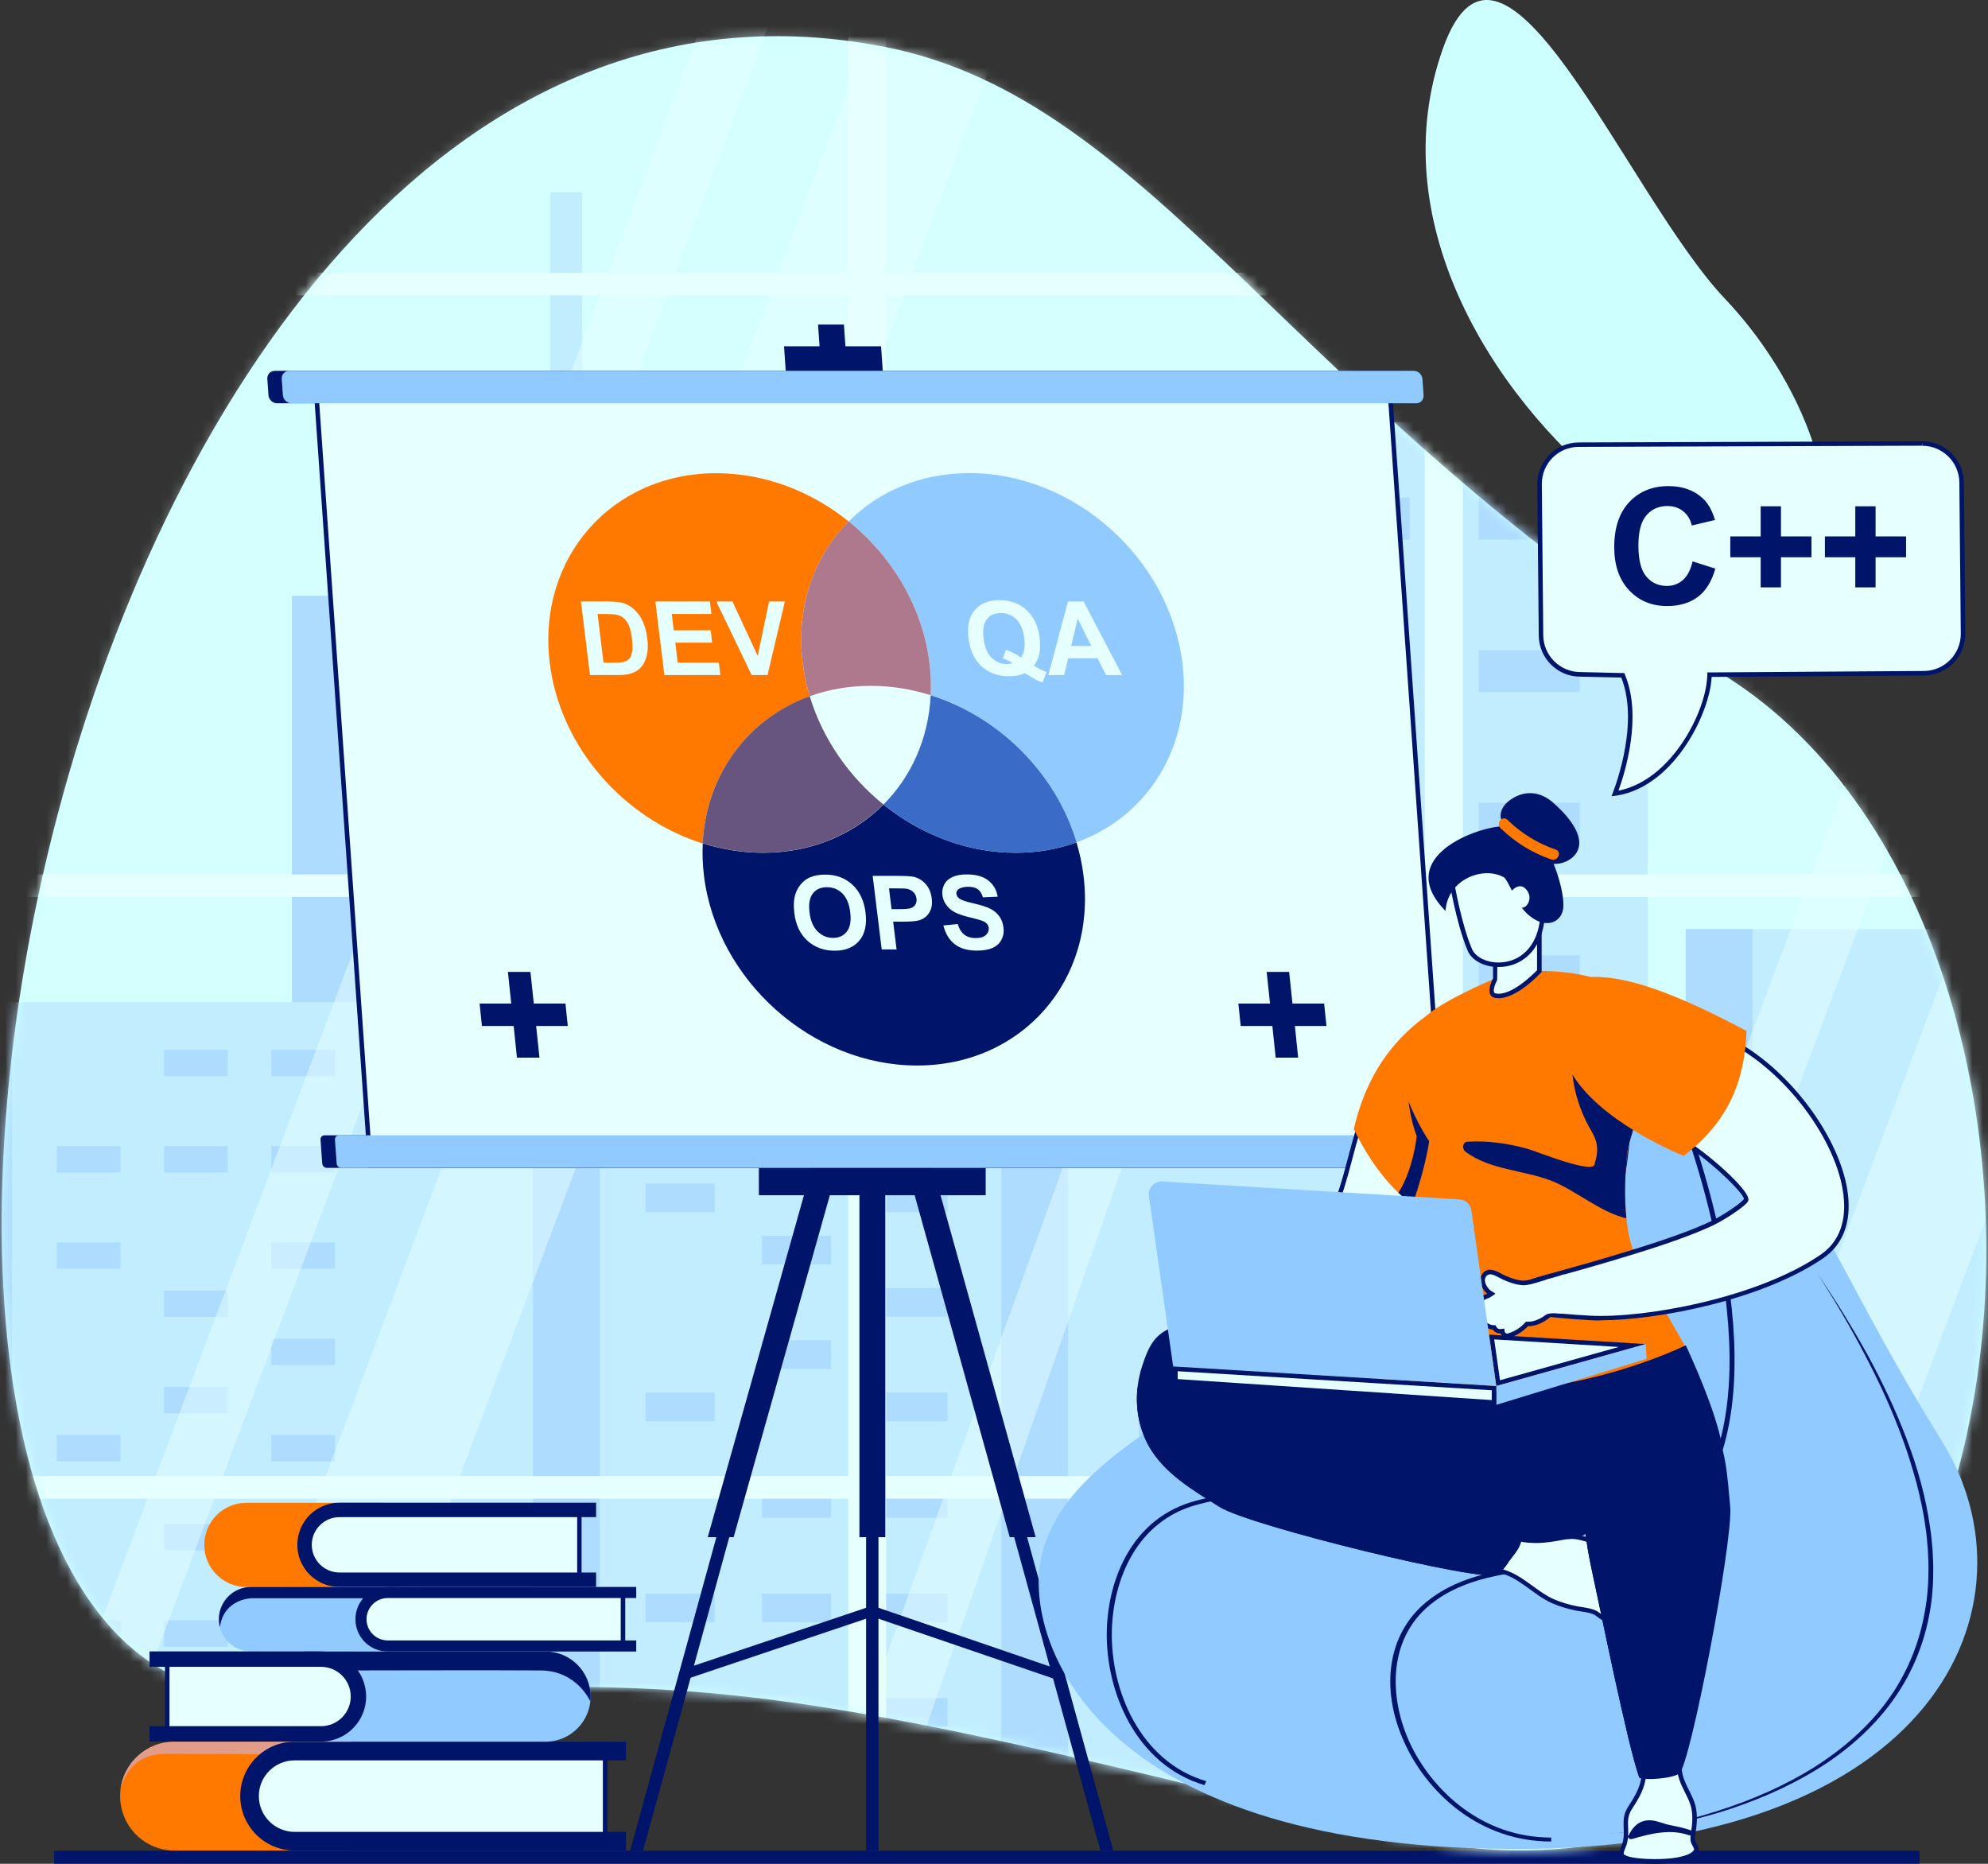 <svg width="192" height="180" viewBox="0 0 192 180" fill="none" xmlns="http://www.w3.org/2000/svg">
<rect x="0" y="0" width="192" height="180" fill="#333333" stroke="none"/>
<path d="M85.503 4.539C111.466 9.652 124.722 39.055 166.527 65.218C208.333 91.381 199.127 193.543 133.1 176.882C70.105 160.987 67.196 162.241 25.939 163.713C-25.7 165.551 3.338 -11.643 85.503 4.539Z" fill="#CDFFFF"/>
<path d="M155.91 47.642C143.726 37.949 133.579 21.026 139.345 4.722C145.111 -11.582 157.025 18.762 166.614 28.873C180.488 43.505 181.403 67.935 155.91 47.642Z" fill="#CDFFFF"/>
<path d="M185.383 178.737H5.228V179.991H185.383V178.737Z" fill="#001469"/>
<mask id="mask0_102_3739" style="mask-type:luminance" maskUnits="userSpaceOnUse" x="0" y="3" width="192" height="176">
<path d="M85.503 4.539C111.466 9.652 124.722 39.055 166.527 65.218C208.333 91.381 199.127 193.543 133.1 176.882C70.105 160.987 67.196 162.241 25.939 163.713C-25.7 165.551 3.338 -11.643 85.503 4.539Z" fill="white"/>
</mask>
<g mask="url(#mask0_102_3739)">
<path d="M41.964 57.545V50.804H53.147V18.57H56.23V50.804H68.275V57.545H74.729V192.681H28.195V57.545H41.964Z" fill="#ADE4FF"/>
<path d="M34.648 57.545H28.195V179.103H34.648V57.545Z" fill="#91CAFF"/>
<path d="M98.001 89.735H51.466V192.672H98.001V89.735Z" fill="#ADE4FF"/>
<path d="M57.92 89.735H51.466V192.672H57.92V89.735Z" fill="#91CAFF"/>
<path d="M91.512 94.125H84.832V96.894H91.512V94.125Z" fill="#91CAFF"/>
<path d="M80.269 94.125H73.588V96.894H80.269V94.125Z" fill="#91CAFF"/>
<path d="M91.512 104.21H84.832V106.98H91.512V104.21Z" fill="#91CAFF"/>
<path d="M80.269 104.21H73.588V106.98H80.269V104.21Z" fill="#91CAFF"/>
<path d="M69.025 104.21H62.344V106.98H69.025V104.21Z" fill="#91CAFF"/>
<path d="M91.512 114.304H84.832V117.074H91.512V114.304Z" fill="#91CAFF"/>
<path d="M69.025 114.304H62.344V117.074H69.025V114.304Z" fill="#91CAFF"/>
<path d="M80.269 119.347H73.588V122.117H80.269V119.347Z" fill="#91CAFF"/>
<path d="M91.512 124.39H84.832V127.16H91.512V124.39Z" fill="#91CAFF"/>
<path d="M80.269 129.442H73.588V132.211H80.269V129.442Z" fill="#91CAFF"/>
<path d="M91.512 134.484H84.832V137.254H91.512V134.484Z" fill="#91CAFF"/>
<path d="M69.025 134.484H62.344V137.254H69.025V134.484Z" fill="#91CAFF"/>
<path d="M91.512 143.812H84.832V146.582H91.512V143.812Z" fill="#91CAFF"/>
<path d="M80.269 143.812H73.588V146.582H80.269V143.812Z" fill="#91CAFF"/>
<path d="M91.512 153.906H84.832V156.676H91.512V153.906Z" fill="#91CAFF"/>
<path d="M80.269 153.906H73.588V156.676H80.269V153.906Z" fill="#91CAFF"/>
<path d="M69.025 153.906H62.344V156.676H69.025V153.906Z" fill="#91CAFF"/>
<path d="M91.512 163.992H84.832V166.762H91.512V163.992Z" fill="#91CAFF"/>
<path d="M69.025 163.992H62.344V166.762H69.025V163.992Z" fill="#91CAFF"/>
<path d="M80.269 169.044H73.588V171.813H80.269V169.044Z" fill="#91CAFF"/>
<path d="M69.025 169.044H62.344V171.813H69.025V169.044Z" fill="#91CAFF"/>
<path d="M91.512 174.086H84.832V176.856H91.512V174.086Z" fill="#91CAFF"/>
<path d="M209.343 89.735H162.808V192.681H209.343V89.735Z" fill="#ADE4FF"/>
<path d="M169.262 89.735H162.808V192.681H169.262V89.735Z" fill="#91CAFF"/>
<path d="M159.142 40.77H96.703V192.672H159.142V40.77Z" fill="#ADE4FF"/>
<path d="M103.157 40.77H96.703V192.672H103.157V40.77Z" fill="#91CAFF"/>
<path d="M152.566 48.052H142.811V52.102H152.566V48.052Z" fill="#91CAFF"/>
<path d="M136.149 48.052H126.394V52.102H136.149V48.052Z" fill="#91CAFF"/>
<path d="M152.566 62.788H142.811V66.838H152.566V62.788Z" fill="#91CAFF"/>
<path d="M136.149 62.788H126.394V66.838H136.149V62.788Z" fill="#91CAFF"/>
<path d="M119.731 62.788H109.977V66.838H119.731V62.788Z" fill="#91CAFF"/>
<path d="M152.566 77.524H142.811V81.574H152.566V77.524Z" fill="#91CAFF"/>
<path d="M119.731 77.524H109.977V81.574H119.731V77.524Z" fill="#91CAFF"/>
<path d="M136.149 84.893H126.394V88.942H136.149V84.893Z" fill="#91CAFF"/>
<path d="M152.566 92.261H142.811V96.311H152.566V92.261Z" fill="#91CAFF"/>
<path d="M136.149 99.629H126.394V103.679H136.149V99.629Z" fill="#91CAFF"/>
<path d="M152.566 106.997H142.811V111.047H152.566V106.997Z" fill="#91CAFF"/>
<path d="M119.731 106.997H109.977V111.047H119.731V106.997Z" fill="#91CAFF"/>
<path d="M152.566 120.61H142.811V124.66H152.566V120.61Z" fill="#91CAFF"/>
<path d="M136.149 120.61H126.394V124.66H136.149V120.61Z" fill="#91CAFF"/>
<path d="M152.566 135.347H142.811V139.397H152.566V135.347Z" fill="#91CAFF"/>
<path d="M136.149 135.347H126.394V139.397H136.149V135.347Z" fill="#91CAFF"/>
<path d="M119.731 135.347H109.977V139.397H119.731V135.347Z" fill="#91CAFF"/>
<path d="M152.566 150.083H142.811V154.133H152.566V150.083Z" fill="#91CAFF"/>
<path d="M119.731 150.083H109.977V154.133H119.731V150.083Z" fill="#91CAFF"/>
<path d="M136.149 157.451H126.394V161.501H136.149V157.451Z" fill="#91CAFF"/>
<path d="M119.731 157.451H109.977V161.501H119.731V157.451Z" fill="#91CAFF"/>
<path d="M152.566 164.819H142.811V168.869H152.566V164.819Z" fill="#91CAFF"/>
<path d="M136.149 172.188H126.394V176.238H136.149V172.188Z" fill="#91CAFF"/>
<path d="M36.503 96.79H-2.907V192.681H36.503V96.79Z" fill="#ADE4FF"/>
<path d="M1.169 96.79H-2.907V192.681H1.169V96.79Z" fill="#91CAFF"/>
<path d="M32.358 101.38H26.2V103.932H32.358V101.38Z" fill="#91CAFF"/>
<path d="M21.993 101.38H15.836V103.932H21.993V101.38Z" fill="#91CAFF"/>
<path d="M32.358 110.681H26.2V113.233H32.358V110.681Z" fill="#91CAFF"/>
<path d="M21.993 110.681H15.836V113.233H21.993V110.681Z" fill="#91CAFF"/>
<path d="M11.638 110.681H5.48V113.233H11.638V110.681Z" fill="#91CAFF"/>
<path d="M32.358 119.983H26.2V122.535H32.358V119.983Z" fill="#91CAFF"/>
<path d="M11.638 119.983H5.48V122.535H11.638V119.983Z" fill="#91CAFF"/>
<path d="M21.993 124.634H15.836V127.186H21.993V124.634Z" fill="#91CAFF"/>
<path d="M32.358 129.285H26.2V131.837H32.358V129.285Z" fill="#91CAFF"/>
<path d="M21.993 133.936H15.836V136.488H21.993V133.936Z" fill="#91CAFF"/>
<path d="M32.358 138.587H26.2V141.139H32.358V138.587Z" fill="#91CAFF"/>
<path d="M11.638 138.587H5.48V141.139H11.638V138.587Z" fill="#91CAFF"/>
<path d="M32.358 147.183H26.2V149.735H32.358V147.183Z" fill="#91CAFF"/>
<path d="M21.993 147.183H15.836V149.735H21.993V147.183Z" fill="#91CAFF"/>
<path d="M32.358 156.485H26.2V159.037H32.358V156.485Z" fill="#91CAFF"/>
<path d="M21.993 156.485H15.836V159.037H21.993V156.485Z" fill="#91CAFF"/>
<path d="M11.638 156.485H5.48V159.037H11.638V156.485Z" fill="#91CAFF"/>
<path d="M32.358 165.795H26.2V168.347H32.358V165.795Z" fill="#91CAFF"/>
<path d="M11.638 165.795H5.48V168.347H11.638V165.795Z" fill="#91CAFF"/>
<path d="M21.993 170.446H15.836V172.998H21.993V170.446Z" fill="#91CAFF"/>
<path d="M11.638 170.446H5.48V172.998H11.638V170.446Z" fill="#91CAFF"/>
<path d="M32.358 175.097H26.2V177.649H32.358V175.097Z" fill="#91CAFF"/>
<path opacity="0.35" d="M139.44 -5.834H-27.598V184.616H139.44V-5.834Z" fill="#E6FFFF"/>
<path opacity="0.5" d="M29.902 181.176H16.942L86.435 -3.656H99.403L29.902 181.176Z" fill="#E6FFFF"/>
<path opacity="0.5" d="M7.013 181.176H0.533L70.026 -3.656H76.515L7.013 181.176Z" fill="#E6FFFF"/>
<path opacity="0.5" d="M84.414 181.176H77.934L137.516 16.184V29.483L84.414 181.176Z" fill="#E6FFFF"/>
<path opacity="0.35" d="M307.35 -9.605H140.312V180.845H307.35V-9.605Z" fill="#E6FFFF"/>
<path opacity="0.5" d="M167.938 181.176H154.978L224.471 -3.656H237.431L167.938 181.176Z" fill="#E6FFFF"/>
<path opacity="0.5" d="M145.049 181.176H138.57L208.062 -3.656H214.542L145.049 181.176Z" fill="#E6FFFF"/>
<path d="M314.318 28.516V26.339H308.317V-8.011H-29.427V-3.656H-25.787V-2.115H81.932V26.339H-29.427V28.516H81.932V84.448H-29.427V86.626H81.932V142.558H-29.427V144.735H81.932V181.176H-25.752V182.439H-29.427V187.481H308.317V187.081V144.744H314.318V142.567H308.317V86.635H314.318V84.457H308.317V28.516H314.318ZM141.278 86.626H193.3V142.558H141.278V86.626ZM141.278 84.448V28.516H193.3V84.448H141.278ZM141.278 26.339V-2.115H193.3V26.339H141.278ZM141.278 144.735H193.3V181.176H141.296V182.439H141.278V144.735ZM196.958 181.176V144.735H248.98V181.176H196.958ZM196.958 142.549V86.617H248.98V142.549H196.958ZM196.958 84.448V28.516H248.98V84.448H196.958ZM196.958 26.339V-2.115H248.98V26.339H196.958ZM252.638 -2.115H304.659V26.339H252.638V-2.115ZM85.581 -2.115H137.603V26.339H85.581V-2.115ZM85.581 28.516H137.603V84.448H85.581V28.516ZM85.581 86.626H137.603V142.558H85.581V86.626ZM85.581 144.735H137.603V182.439H137.585V181.176H85.581V144.735ZM304.659 182.439H304.642V181.176H252.638V144.735H304.659V182.439ZM304.659 142.549H252.638V86.617H304.659V142.549ZM304.659 84.448H252.638V28.516H304.659V84.448Z" fill="#E6FFFF"/>
</g>
<path d="M33.864 178.72H16.855C13.955 178.72 11.603 176.368 11.603 173.459C11.603 170.559 13.955 168.207 16.855 168.207H33.864V178.72Z" fill="#FF7901"/>
<path d="M11.629 172.876C11.925 170.245 14.146 168.207 16.855 168.207H33.864V172.327C31.826 173.119 29.527 174.043 28.778 172.876C27.925 171.534 25.094 169.418 25.094 169.418C25.094 169.418 19.633 169.383 15.932 169.383C12.23 169.383 11.647 172.815 11.629 172.876Z" fill="#E19D8A"/>
<path d="M28.203 177.448C25.965 177.448 24.145 175.628 24.145 173.381C24.145 171.134 25.965 169.322 28.203 169.322H58.442V177.448H28.203Z" fill="#E6FFFF"/>
<path d="M58.225 169.54V177.23H28.203C26.087 177.23 24.362 175.506 24.362 173.381C24.362 171.256 26.087 169.54 28.203 169.54H58.225ZM58.66 169.104H28.203C25.843 169.104 23.927 171.021 23.927 173.381C23.927 175.741 25.843 177.657 28.203 177.657H58.66V169.096V169.104Z" fill="#001469"/>
<path d="M60.463 176.917H28.456C26.548 176.917 24.998 175.366 24.998 173.459C24.998 171.552 26.548 170.01 28.456 170.01H60.463V168.207H28.456C25.555 168.207 23.204 170.559 23.204 173.459C23.204 176.359 25.555 178.72 28.456 178.72H60.463V176.917Z" fill="#001469"/>
<path d="M36.965 153.271H23.796C21.549 153.271 19.729 151.45 19.729 149.203C19.729 146.956 21.549 145.136 23.796 145.136H36.965V153.279V153.271Z" fill="#FF7901"/>
<path d="M32.584 152.234C30.877 152.234 29.484 150.841 29.484 149.134C29.484 147.427 30.877 146.042 32.584 146.042H55.96V152.234H32.584Z" fill="#E6FFFF"/>
<path d="M55.743 146.259V152.016H32.584C30.999 152.016 29.701 150.727 29.701 149.134C29.701 147.54 30.99 146.259 32.584 146.259H55.743ZM56.169 145.824H32.575C30.746 145.824 29.257 147.313 29.257 149.134C29.257 150.954 30.738 152.452 32.575 152.452H56.169V145.824Z" fill="#001469"/>
<path d="M57.572 151.868H32.784C31.312 151.868 30.111 150.666 30.111 149.195C30.111 147.723 31.312 146.521 32.784 146.521H57.572V145.127H32.784C30.537 145.127 28.717 146.947 28.717 149.195C28.717 151.442 30.537 153.262 32.784 153.262H57.572V151.868Z" fill="#001469"/>
<path d="M38.576 159.498H24.258C22.533 159.498 21.14 158.104 21.14 156.38C21.14 154.664 22.533 153.262 24.258 153.262H38.576V159.498Z" fill="#91CAFF"/>
<path d="M21.236 157.155C21.175 156.911 21.14 156.65 21.14 156.38C21.14 154.664 22.533 153.262 24.258 153.262H38.576V154.708L35.093 154.351H24.354C24.354 154.351 21.619 154.351 21.236 157.146V157.155Z" fill="#001469"/>
<path d="M37.296 158.653C36.016 158.653 34.98 157.608 34.98 156.336C34.98 155.065 36.016 154.02 37.296 154.02H60.159V158.662H37.296V158.653Z" fill="#E6FFFF"/>
<path d="M59.95 154.238V158.444H37.305C36.147 158.444 35.206 157.504 35.206 156.337C35.206 155.17 36.147 154.238 37.305 154.238H59.95ZM60.385 153.802H37.305C35.903 153.802 34.77 154.934 34.77 156.337C34.77 157.739 35.903 158.871 37.305 158.871H60.385V153.793V153.802Z" fill="#001469"/>
<path d="M61.447 158.427H37.444C36.312 158.427 35.397 157.503 35.397 156.38C35.397 155.256 36.321 154.333 37.444 154.333H61.447V153.262H37.444C35.72 153.262 34.326 154.655 34.326 156.38C34.326 158.104 35.72 159.498 37.444 159.498H61.447V158.427Z" fill="#001469"/>
<path d="M26.523 168.207H52.686C55.09 168.207 57.04 166.256 57.04 163.853C57.04 161.449 55.09 159.498 52.686 159.498H26.523V168.207Z" fill="#91CAFF"/>
<path d="M52.686 159.498C55.09 159.498 57.04 161.449 57.04 163.853C57.04 164.009 57.04 164.166 57.014 164.323C57.014 164.323 55.751 161.362 52.242 161.327C48.723 161.292 33.516 161.327 33.516 161.327L29.379 159.498H52.694H52.686Z" fill="#001469"/>
<path d="M16.149 167.119V160.465H31.208C33.046 160.465 34.535 161.954 34.535 163.792C34.535 165.63 33.046 167.119 31.208 167.119H16.149Z" fill="#E6FFFF"/>
<path d="M31.208 160.683C32.924 160.683 34.317 162.076 34.317 163.792C34.317 165.508 32.924 166.901 31.208 166.901H16.367V160.683H31.208ZM31.208 160.247H15.932V167.337H31.208C33.168 167.337 34.753 165.751 34.753 163.792C34.753 161.832 33.168 160.247 31.208 160.247Z" fill="#001469"/>
<path d="M14.442 166.709H31.008C32.584 166.709 33.873 165.429 33.873 163.844C33.873 162.259 32.593 160.979 31.008 160.979H14.442V159.489H31.008C33.412 159.489 35.362 161.44 35.362 163.844C35.362 166.248 33.412 168.199 31.008 168.199H14.442V166.709Z" fill="#001469"/>
<path d="M80.451 51.962H82.951L81.505 31.347H79.006L80.451 51.962Z" fill="#001469"/>
<path d="M106.275 178.72H107.52L88.778 110.568H87.532L106.275 178.72Z" fill="#001469"/>
<path d="M84.841 110.568H83.648V178.72H84.841V110.568Z" fill="#001469"/>
<path d="M60.864 178.72H62.109L80.852 110.568H79.606L60.864 178.72Z" fill="#001469"/>
<path d="M97.522 148.454L86.984 110.568H89.483L100.022 148.454H97.522Z" fill="#001469"/>
<path d="M85.503 110.568H83.003V148.454H85.503V110.568Z" fill="#001469"/>
<path d="M68.354 148.454L79.014 110.568H81.514L70.854 148.454H68.354Z" fill="#001469"/>
<path d="M89.483 110.568H79.014V113.225H89.483V110.568Z" fill="#001469"/>
<path d="M75.905 36.102H85.276L85.094 33.446H75.722L75.905 36.102Z" fill="#001469"/>
<path d="M95.197 112.772H73.292V115.428H95.197V112.772Z" fill="#001469"/>
<path d="M84.432 156.188L102.478 162.363V161.318L84.432 155.135V156.188Z" fill="#001469"/>
<path d="M65.959 162.276L84.066 156.188V155.135L65.959 161.222V162.276Z" fill="#001469"/>
<path d="M140.895 112.789H31.565C31.339 112.789 31.138 112.606 31.121 112.371L30.956 110.063C30.938 109.828 31.112 109.645 31.348 109.645H140.677C140.904 109.645 141.104 109.828 141.122 110.063L141.287 112.371C141.304 112.597 141.13 112.789 140.895 112.789Z" fill="#001469"/>
<path d="M135.373 38.95H26.766C26.34 38.95 25.965 38.602 25.93 38.175L25.817 36.59C25.791 36.163 26.113 35.815 26.54 35.815H135.147C135.574 35.815 135.948 36.163 135.983 36.59L136.096 38.175C136.122 38.61 135.8 38.95 135.373 38.95Z" fill="#001469"/>
<path d="M35.763 112.571L30.52 37.6H134.224L139.458 112.571H35.763Z" fill="#E6FFFF"/>
<path d="M134.015 37.818L139.223 112.354H35.964L30.755 37.818H134.015ZM134.424 37.383H30.285L35.554 112.789H139.693L134.424 37.383Z" fill="#001469"/>
<path d="M142.289 112.789H32.959C32.732 112.789 32.532 112.606 32.515 112.371L32.349 110.063C32.332 109.828 32.506 109.645 32.741 109.645H142.071C142.297 109.645 142.498 109.828 142.515 110.063L142.672 112.371C142.689 112.597 142.515 112.789 142.28 112.789H142.289Z" fill="#91CAFF"/>
<path d="M136.767 38.95H28.16C27.733 38.95 27.358 38.602 27.324 38.175L27.21 36.59C27.184 36.163 27.507 35.815 27.933 35.815H136.54C136.967 35.815 137.342 36.163 137.377 36.59L137.49 38.175C137.516 38.61 137.194 38.95 136.767 38.95Z" fill="#91CAFF"/>
<path d="M78.204 67.247C77.891 66.202 77.656 65.131 77.525 64.033C76.854 58.599 78.622 53.721 81.967 50.359C78.37 47.459 73.876 45.7 69.181 45.7C59.052 45.7 51.858 53.904 53.095 64.033C54.096 72.168 60.237 79.057 67.866 81.461C68.188 74.824 72.23 69.407 78.204 67.256V67.247Z" fill="#FF7901"/>
<path d="M114.192 64.025C112.946 53.904 103.732 45.691 93.611 45.691C88.917 45.691 84.858 47.459 81.975 50.351C86.147 53.704 89.108 58.59 89.779 64.025C89.91 65.087 89.945 66.132 89.892 67.143C96.485 69.216 101.972 74.659 103.975 81.348C110.856 78.866 115.185 72.046 114.2 64.016L114.192 64.025Z" fill="#91CAFF"/>
<path d="M77.525 64.025C77.656 65.122 77.891 66.194 78.204 67.239C79.998 66.594 81.967 66.237 84.066 66.237C86.165 66.237 88.011 66.559 89.884 67.143C89.936 66.124 89.901 65.088 89.77 64.025C89.1 58.59 86.139 53.713 81.967 50.351C78.622 53.704 76.854 58.59 77.525 64.025Z" fill="#AE798D"/>
<path d="M85.329 77.699C82.446 80.599 78.379 82.358 73.693 82.358C71.698 82.358 69.747 82.036 67.875 81.453C67.823 82.472 67.857 83.508 67.988 84.57C69.234 94.691 78.448 102.904 88.569 102.904C98.689 102.904 105.892 94.7 104.646 84.57C104.516 83.473 104.28 82.402 103.967 81.357C102.173 82.001 100.204 82.358 98.105 82.358C93.411 82.358 88.926 80.599 85.32 77.699H85.329Z" fill="#001469"/>
<path d="M85.329 77.699C82.002 75.016 79.45 71.367 78.204 67.239C72.238 69.39 68.197 74.807 67.866 81.444C69.73 82.027 71.69 82.35 73.684 82.35C78.379 82.35 82.437 80.59 85.32 77.69L85.329 77.699Z" fill="#675580"/>
<path d="M89.884 67.151C89.683 71.314 88.011 74.999 85.329 77.698C88.926 80.599 93.42 82.358 98.114 82.358C100.213 82.358 102.181 82.001 103.976 81.356C101.972 74.659 96.485 69.224 89.892 67.151H89.884Z" fill="#3A6CC7"/>
<path d="M56.126 58.093H58.747C59.34 58.093 59.792 58.137 60.115 58.224C60.55 58.346 60.933 58.564 61.264 58.877C61.604 59.191 61.874 59.574 62.083 60.027C62.292 60.48 62.44 61.037 62.519 61.708C62.588 62.291 62.58 62.797 62.484 63.223C62.37 63.737 62.17 64.155 61.874 64.478C61.656 64.721 61.343 64.913 60.933 65.044C60.629 65.148 60.211 65.192 59.679 65.192H56.979L56.108 58.093H56.126ZM57.711 59.295L58.286 63.998H59.357C59.758 63.998 60.045 63.972 60.219 63.929C60.446 63.868 60.629 63.772 60.759 63.633C60.899 63.493 60.994 63.267 61.047 62.945C61.108 62.622 61.099 62.196 61.029 61.647C60.96 61.098 60.864 60.672 60.724 60.384C60.594 60.088 60.428 59.861 60.237 59.696C60.045 59.531 59.81 59.417 59.531 59.365C59.322 59.322 58.93 59.295 58.347 59.295H57.702H57.711Z" fill="#E6FFFF"/>
<path d="M64.165 65.192L63.294 58.093H68.563L68.711 59.295H64.879L65.07 60.872H68.633L68.781 62.065H65.219L65.454 63.998H69.425L69.573 65.192H64.173H64.165Z" fill="#E6FFFF"/>
<path d="M72.596 65.192L69.181 58.093H70.74L73.179 63.345L74.276 58.093H75.801L74.128 65.192H72.596Z" fill="#E6FFFF"/>
<path d="M99.865 64.295C100.248 64.547 100.657 64.748 101.084 64.896L100.684 65.906C100.457 65.845 100.239 65.749 100.013 65.636C99.961 65.61 99.621 65.401 98.985 65.009C98.541 65.209 98.045 65.314 97.478 65.314C96.39 65.314 95.493 64.992 94.796 64.347C94.099 63.703 93.681 62.806 93.533 61.639C93.394 60.48 93.594 59.574 94.134 58.93C94.674 58.285 95.475 57.963 96.538 57.963C97.6 57.963 98.463 58.285 99.159 58.93C99.856 59.574 100.274 60.48 100.414 61.639C100.492 62.248 100.466 62.788 100.353 63.258C100.266 63.616 100.1 63.955 99.856 64.295H99.865ZM98.611 63.485C98.767 63.267 98.872 63.006 98.924 62.701C98.977 62.396 98.985 62.039 98.924 61.647C98.82 60.828 98.567 60.21 98.158 59.809C97.749 59.4 97.252 59.2 96.66 59.2C96.068 59.2 95.623 59.4 95.31 59.809C94.996 60.219 94.892 60.828 94.988 61.647C95.092 62.475 95.345 63.102 95.763 63.511C96.181 63.92 96.66 64.129 97.217 64.129C97.426 64.129 97.618 64.095 97.792 64.025C97.478 63.833 97.165 63.685 96.851 63.581L97.156 62.762C97.644 62.928 98.132 63.163 98.593 63.485H98.611Z" fill="#E6FFFF"/>
<path d="M108.383 65.192H106.824L106.005 63.581H103.166L102.774 65.192H101.25L103.14 58.093H104.655L108.374 65.192H108.383ZM105.395 62.387L104.089 59.748L103.453 62.387H105.387H105.395Z" fill="#E6FFFF"/>
<path d="M76.715 88.176C76.628 87.453 76.663 86.844 76.819 86.356C76.933 85.99 77.115 85.668 77.359 85.38C77.603 85.093 77.882 84.884 78.195 84.745C78.614 84.562 79.11 84.466 79.694 84.466C80.739 84.466 81.618 84.788 82.324 85.441C83.029 86.094 83.456 86.992 83.595 88.15C83.735 89.3 83.534 90.197 82.994 90.841C82.454 91.486 81.653 91.817 80.617 91.817C79.58 91.817 78.683 91.494 77.978 90.85C77.272 90.205 76.854 89.317 76.715 88.185V88.176ZM78.187 88.132C78.283 88.934 78.544 89.543 78.971 89.962C79.397 90.379 79.894 90.58 80.46 90.58C81.026 90.58 81.479 90.371 81.793 89.962C82.106 89.552 82.219 88.934 82.115 88.106C82.019 87.296 81.758 86.687 81.357 86.286C80.948 85.885 80.451 85.685 79.859 85.685C79.267 85.685 78.814 85.885 78.5 86.295C78.187 86.704 78.082 87.314 78.187 88.132Z" fill="#E6FFFF"/>
<path d="M85.154 91.686L84.283 84.588H86.583C87.454 84.588 88.028 84.623 88.299 84.692C88.717 84.797 89.091 85.032 89.405 85.389C89.727 85.746 89.918 86.208 89.988 86.774C90.04 87.209 90.006 87.575 89.884 87.871C89.762 88.167 89.588 88.402 89.37 88.568C89.143 88.742 88.917 88.847 88.664 88.907C88.333 88.977 87.837 89.012 87.192 89.012H86.26L86.591 91.695H85.154V91.686ZM85.86 85.79L86.104 87.801H86.888C87.454 87.801 87.828 87.767 88.011 87.688C88.194 87.618 88.325 87.497 88.42 87.34C88.507 87.183 88.542 87 88.516 86.791C88.481 86.53 88.386 86.321 88.211 86.155C88.037 85.99 87.837 85.885 87.593 85.842C87.419 85.807 87.07 85.798 86.557 85.798H85.869L85.86 85.79Z" fill="#E6FFFF"/>
<path d="M91.12 89.378L92.496 89.239C92.636 89.709 92.853 90.049 93.132 90.266C93.42 90.484 93.777 90.597 94.212 90.597C94.674 90.597 95.013 90.502 95.222 90.301C95.431 90.11 95.519 89.874 95.493 89.613C95.475 89.448 95.405 89.3 95.292 89.186C95.179 89.064 94.996 88.969 94.735 88.882C94.561 88.821 94.16 88.716 93.55 88.568C92.758 88.376 92.192 88.141 91.843 87.863C91.356 87.471 91.085 86.992 91.016 86.434C90.972 86.068 91.033 85.737 91.199 85.415C91.364 85.102 91.634 84.858 92 84.692C92.366 84.527 92.819 84.448 93.367 84.448C94.256 84.448 94.953 84.64 95.449 85.032C95.945 85.424 96.25 85.947 96.355 86.6L94.926 86.661C94.822 86.295 94.656 86.034 94.439 85.877C94.221 85.72 93.907 85.642 93.498 85.642C93.089 85.642 92.766 85.729 92.549 85.894C92.409 86.007 92.348 86.147 92.374 86.338C92.392 86.504 92.488 86.652 92.644 86.774C92.845 86.922 93.306 87.088 94.021 87.244C94.735 87.41 95.275 87.575 95.632 87.758C95.989 87.932 96.276 88.176 96.503 88.481C96.729 88.786 96.869 89.16 96.921 89.613C96.973 90.022 96.903 90.406 96.721 90.754C96.538 91.111 96.25 91.373 95.858 91.547C95.466 91.721 94.961 91.808 94.343 91.808C93.446 91.808 92.732 91.599 92.2 91.181C91.669 90.763 91.303 90.162 91.112 89.369L91.12 89.378Z" fill="#E6FFFF"/>
<path d="M127.883 96.921H124.826L124.504 93.864H122.335L122.658 96.921H119.601L119.827 99.089H122.884L123.206 102.146H125.375L125.061 99.089H128.11L127.883 96.921Z" fill="#001469"/>
<path d="M54.611 96.921H51.553L51.231 93.864H49.054L49.376 96.921H46.319L46.545 99.089H49.611L49.925 102.146H52.102L51.78 99.089H54.837L54.611 96.921Z" fill="#001469"/>
<path d="M169.689 109.75C162.181 100.7 153.846 105.369 151.721 107.947C132.386 131.332 103.383 136.026 100.518 150.614C98.968 158.505 105.639 178.276 145.642 178.563C187.386 178.859 197.141 154.708 187.595 139.266C178.067 123.841 177.205 118.807 169.697 109.758L169.689 109.75Z" fill="#91CAFF"/>
<path d="M149.814 177.866V177.465C143.142 177.465 138.5 172.98 136.384 168.782C134.163 164.384 133.858 158.4 138.178 154.934C141.426 152.33 145.607 151.903 149.657 151.485C155.832 150.849 162.216 150.196 165.665 142.027C171.291 128.675 162.355 106.614 162.268 106.387L161.807 106.509C161.894 106.727 170.777 128.666 165.203 141.887C161.859 149.822 155.902 150.431 149.596 151.084C145.468 151.511 141.209 151.947 137.838 154.647C133.901 157.799 133.152 163.408 135.939 168.921C138.117 173.241 142.907 177.849 149.822 177.849L149.814 177.866Z" fill="#001469"/>
<path d="M116.334 172.397L116.5 172.022C110.046 170.115 107.25 163.156 107.381 157.503C107.494 152.626 109.733 146.86 115.681 145.301C119.862 144.204 122.919 144.169 125.871 144.134C131.106 144.073 135.626 144.012 144.24 137.768C157.469 128.17 157.591 107.058 157.591 106.849H157.103C157.103 107.058 156.99 127.996 143.917 137.472C135.443 143.62 131.001 143.673 125.863 143.742C123.015 143.777 119.783 143.821 115.533 144.927C109.341 146.547 107.015 152.487 106.893 157.503C106.763 163.295 109.654 170.428 116.334 172.405V172.397Z" fill="#001469"/>
<path d="M155.64 177.074C159.194 176.76 162.686 176.046 166.039 175.044C169.384 174.017 172.598 172.649 175.463 170.89C178.329 169.131 180.811 166.936 182.657 164.428C184.512 161.919 185.705 159.097 186.28 156.214C186.576 154.769 186.707 153.314 186.707 151.851C186.733 151.119 186.672 150.388 186.646 149.665C186.576 148.942 186.524 148.21 186.402 147.488C185.993 144.587 185.2 141.739 184.138 138.961C183.084 136.183 181.795 133.465 180.349 130.809C178.886 128.161 177.266 125.566 175.55 123.023C177.196 125.601 178.747 128.214 180.131 130.887C181.534 133.552 182.779 136.27 183.781 139.048C184.295 140.433 184.713 141.844 185.105 143.255C185.462 144.666 185.784 146.094 185.967 147.531C186.08 148.245 186.132 148.968 186.193 149.691C186.219 150.414 186.272 151.137 186.245 151.851C186.237 153.297 186.097 154.734 185.801 156.154C185.244 158.993 184.094 161.771 182.283 164.245C180.48 166.727 178.041 168.878 175.245 170.655C172.441 172.423 169.279 173.808 165.961 174.87C162.651 175.924 159.185 176.708 155.64 177.082V177.074Z" fill="#001469"/>
<path d="M127.84 128.884C128.014 128.884 128.188 128.867 128.38 128.832C134.642 127.682 138.953 119.522 140.59 115.123C141.017 113.965 141.261 113.059 141.313 112.615C141.548 110.42 136.636 100.3 132.351 106.004C131.916 106.597 131.341 108.443 130.766 110.446C130.496 111.448 130.217 112.484 129.965 113.434C129.468 115.254 128.65 117.571 128.432 117.701C127.343 118.346 113.295 125.009 113.06 125.27C113.06 125.27 113.966 127.769 113.983 128.632C113.983 128.771 123.067 129.102 127.831 128.876L127.84 128.884Z" fill="#E6FFFF"/>
<path d="M123.868 129.18C121.926 129.18 120.088 129.145 119.122 129.119C113.783 128.98 113.783 128.884 113.765 128.649C113.748 127.83 112.868 125.374 112.859 125.357L112.816 125.235L112.903 125.139C113.025 125 114.549 124.242 121.046 121.098C124.382 119.487 127.822 117.823 128.327 117.527C128.476 117.353 129.216 115.367 129.765 113.39C129.947 112.685 130.148 111.936 130.357 111.187L130.566 110.403C131.123 108.434 131.715 106.527 132.186 105.891C133.719 103.844 135.26 103.897 136.297 104.306C139.319 105.491 141.714 111.012 141.54 112.65C141.479 113.172 141.209 114.13 140.808 115.21C138.674 120.941 134.154 128.013 128.432 129.058C128.24 129.093 128.057 129.119 127.857 129.119C126.655 129.172 125.244 129.198 123.886 129.198L123.868 129.18ZM114.192 128.457C115.359 128.597 123.389 128.875 127.831 128.666H127.84C128.005 128.666 128.171 128.649 128.336 128.614C133.884 127.595 138.291 120.671 140.39 115.045C140.852 113.808 141.061 112.963 141.104 112.589C141.261 111.082 138.936 105.795 136.131 104.698C134.842 104.193 133.632 104.672 132.534 106.135C132.107 106.719 131.515 108.669 130.984 110.507L130.775 111.291C130.575 112.04 130.374 112.789 130.183 113.495C129.852 114.696 128.92 117.666 128.554 117.893C128.031 118.206 124.73 119.8 121.238 121.49C117.867 123.118 114.079 124.956 113.33 125.374C113.521 125.914 114.105 127.621 114.192 128.466V128.457Z" fill="#001469"/>
<path d="M144.632 105.952C145.642 108.312 142.263 114.122 141.557 117.954C137.499 118.198 133.571 114.827 130.749 109.044C132.308 102.338 135.974 98.906 140.294 96.468C144.039 94.36 143.769 103.923 144.632 105.952Z" fill="#FF7901"/>
<path d="M136.044 106.388C136.044 106.388 136.209 108.13 136.828 109.723C136.828 109.723 136.514 112.911 135.06 115.193C135.06 115.193 136.14 116.247 137.194 116.787C138.247 117.327 138.936 113.486 138.936 113.486C138.936 113.486 138.866 109.079 138.936 108.818C139.005 108.556 138.936 107.058 138.936 107.058L136.053 106.379L136.044 106.388Z" fill="#001469"/>
<path d="M162.8 129.947C161.476 130.147 160.117 130.304 158.689 130.4C156.912 130.504 155.048 130.504 153.062 130.313C152.845 130.295 152.705 130.461 152.644 130.617C148.769 130.94 144.902 131.367 141.052 131.645C135.016 132.072 129.103 132.473 123.598 129.956C119.174 127.944 118.773 126.794 113.556 128.092C112.894 128.257 110.525 132.995 111.17 132.83C113.844 132.159 113.33 130.565 115.986 130.818C115.69 132.865 117.432 134.363 118.852 135.66C121.299 137.916 124.069 139.823 126.751 141.792C129.643 143.917 132.56 145.998 135.504 148.054C137.629 149.526 139.624 151.494 142.358 151.355C148.42 151.05 154.177 147.74 159.185 144.596C161.65 143.055 164.01 141.382 166.327 139.632C165.682 136.113 163.27 130.905 162.808 129.929L162.8 129.947Z" fill="#001469"/>
<path d="M162.826 130.016C162.826 130.077 163.087 130.565 163.078 130.617C162.747 134.11 157.87 134.815 155.205 134.868C154.082 134.902 152.958 134.894 151.834 134.859C147.445 135.677 142.751 136.139 138.396 135.042C137.882 134.92 137.812 134.249 138.3 134.04C140.904 132.951 144.17 133.326 147.149 133.587C148.307 133.422 149.466 133.213 150.615 132.89C152.941 132.237 155.144 131.279 157.504 130.748C157.922 130.652 158.306 130.539 158.68 130.417C160.466 130.304 162.991 129.912 162.826 130.034V130.016Z" fill="#001469"/>
<path d="M129.495 131.767C145.233 138.63 162.651 129.99 162.721 129.964C162.425 129.398 158.906 123.458 157.948 121.29C157.478 120.236 157.208 118.955 157.077 117.658C156.851 115.585 156.955 113.46 157.095 112.066C157.156 111.387 157.234 110.873 157.26 110.638C157.269 110.603 157.278 110.577 157.278 110.551C158.541 104.254 161.293 96.781 153.986 94.473C153.088 94.177 152.017 93.985 150.78 93.864H150.772C149.448 93.742 147.906 93.724 146.138 93.829C146.138 93.829 143.917 94.604 141.366 95.893C140.495 96.328 139.58 96.833 138.7 97.391C136.061 99.046 135.487 102.364 135.582 104.62C135.643 106.187 137.516 109.523 138.03 110.211C136.906 117.649 130.705 129.607 129.486 131.758L129.495 131.767Z" fill="#FF7901"/>
<path d="M144.405 91.582V94.534C144.405 94.534 143.613 95.989 144.405 96.145C146.147 96.494 148.664 93.776 148.664 93.776V89.814L144.405 91.582Z" fill="#E6FFFF"/>
<path d="M144.728 96.398C144.606 96.398 144.484 96.389 144.371 96.363C144.153 96.32 143.996 96.198 143.918 96.023C143.691 95.536 144.083 94.717 144.196 94.482V91.442L148.891 89.5V93.872L148.83 93.933C148.734 94.038 146.522 96.407 144.728 96.407V96.398ZM144.623 91.73L144.597 94.639C144.405 94.987 144.188 95.597 144.301 95.841C144.318 95.875 144.353 95.919 144.449 95.945C145.921 96.241 148.072 94.09 148.447 93.698V90.144L144.623 91.73Z" fill="#001469"/>
<path d="M140.138 84.684C140.138 84.684 140.8 88.969 141.958 91.73C142.785 93.689 147.515 94.133 148.725 89.988C149.936 85.842 146.888 82.367 146.888 82.367L140.138 84.675V84.684Z" fill="#E6FFFF"/>
<path d="M144.719 93.393C143.351 93.393 142.149 92.766 141.749 91.817C140.59 89.065 139.92 84.762 139.911 84.719L139.885 84.536L146.948 82.115L147.044 82.228C147.044 82.228 150.153 85.842 148.925 90.049C148.351 92.026 146.87 93.271 144.98 93.385C144.893 93.385 144.806 93.385 144.719 93.385V93.393ZM140.381 84.832C140.521 85.668 141.157 89.265 142.158 91.643C142.507 92.47 143.691 93.028 144.954 92.949C146.661 92.853 147.985 91.721 148.507 89.927C149.553 86.347 147.297 83.247 146.809 82.628L140.373 84.832H140.381Z" fill="#001469"/>
<path d="M149.962 77.481C148.751 76.445 147.305 76.288 145.955 77.185C145.415 77.542 144.945 78.073 144.928 78.744C144.928 79.136 145.067 79.475 145.259 79.798C142.846 79.772 134.468 82.733 139.606 87.976C139.807 84.875 143.334 83.586 145.302 84.762C145.529 85.049 145.712 85.398 145.921 85.816C146.487 86.966 146.966 87.976 148.081 88.707C149.544 89.665 150.92 88.969 150.989 87.558C151.042 86.591 150.65 84.91 150.049 83.43C151.016 83.473 152.087 82.942 152.418 82.019C152.993 80.407 151.042 78.413 149.962 77.49V77.481Z" fill="#001469"/>
<path d="M145.825 86.243C145.825 86.243 146.617 85.093 147.349 85.842C148.081 86.591 147.584 87.575 147.07 87.662C146.556 87.749 145.79 86.756 145.825 86.243Z" fill="#E6FFFF"/>
<path d="M141.531 111.221C143.848 112.98 147.131 112.998 149.805 114.026C152.157 114.931 154.595 117.109 157.077 117.657C156.851 115.585 156.955 113.459 157.095 112.066C157.077 112.031 157.164 111.09 157.26 110.638C157.26 110.603 158.75 106.701 157.6 105.638C154.569 102.773 152.035 99.995 152.035 99.995C151.347 103.513 152.261 106.605 153.437 108.765C153.968 109.714 154.586 110.568 154.046 112.258C154.046 112.301 154.012 112.327 154.012 112.379C154.081 113.529 148.29 111.151 147.445 110.925C145.546 110.411 143.691 110.15 141.723 110.263C141.244 110.298 141.191 110.96 141.522 111.212L141.531 111.221Z" fill="#001469"/>
<path d="M155.884 144.605C155.579 144.552 155.283 144.5 154.979 144.439C155.066 144.343 155.135 144.23 155.205 144.1C155.309 143.908 156.085 135.817 155.91 135.686C155.109 135.077 153.158 136.043 152.183 136.104C151.251 136.156 150.345 136.418 149.396 136.331C148.002 136.2 146.609 136.705 145.294 136.261C141.4 134.963 137.429 136.644 133.658 135.033C131.507 134.118 129.442 135.878 127.57 134.467C126.185 133.422 124.94 132.202 123.459 131.288C122.762 130.861 119.67 128.971 119.583 131.114C119.505 132.995 123.276 134.571 124.582 135.277C128.641 137.48 132.003 140.642 135.504 143.612C137.899 145.641 140.103 148.524 143.482 148.315C147.732 148.062 148.83 149.708 152.845 148.324C153.341 148.149 156.416 144.692 155.902 144.605H155.884Z" fill="#001469"/>
<path d="M155.214 156.389C155.153 156.389 155.1 156.389 155.039 156.371C154.909 156.354 154.499 156.04 154.343 155.918C154.238 155.84 154.151 155.779 154.125 155.762C153.716 155.552 153.245 155.483 152.801 155.413C152.653 155.387 152.496 155.37 152.357 155.343C151.442 155.161 150.693 154.934 149.979 154.621C149.265 154.307 148.586 153.811 147.932 153.332C146.931 152.6 145.894 151.842 144.64 151.651L144.597 151.537L144.414 151.468C144.362 151.459 144.344 151.424 144.344 151.389C144.248 150.492 144.788 148.89 145.738 148.524C145.816 148.489 145.912 148.48 146.025 148.48C146.252 148.48 146.513 148.541 146.757 148.602C146.913 148.646 147.062 148.681 147.192 148.698C147.584 148.759 147.967 148.785 148.359 148.785C149.282 148.785 150.153 148.628 151.068 148.454C151.277 148.419 151.486 148.393 151.704 148.393C152.4 148.393 153.019 148.594 153.681 148.803C154.36 149.02 155.066 149.247 155.876 149.247H156.285C157.086 149.247 157.435 149.377 157.574 150.231C157.731 151.198 157.356 154.49 156.198 155.849C155.893 156.206 155.571 156.389 155.222 156.389H155.214Z" fill="#E6FFFF"/>
<path d="M151.695 148.62C152.357 148.62 152.967 148.811 153.602 149.02C154.299 149.247 155.022 149.473 155.867 149.473H155.98C156.076 149.473 156.172 149.473 156.267 149.473C157.008 149.473 157.225 149.578 157.347 150.283C157.504 151.259 157.095 154.455 156.024 155.718C155.762 156.023 155.492 156.18 155.214 156.18C155.17 156.18 155.118 156.18 155.092 156.18C154.97 156.145 154.595 155.857 154.473 155.762C154.351 155.666 154.256 155.605 154.221 155.587C153.776 155.361 153.271 155.283 152.827 155.213C152.679 155.187 152.531 155.169 152.383 155.143C151.486 154.969 150.746 154.743 150.049 154.438C149.352 154.133 148.716 153.671 148.037 153.175C147.035 152.443 145.999 151.694 144.727 151.468L144.675 151.32L144.527 151.294C144.483 150.458 145.006 149.055 145.799 148.75C145.851 148.733 145.921 148.716 145.999 148.716C146.199 148.716 146.443 148.777 146.678 148.838C146.844 148.872 147.001 148.916 147.131 148.933C147.532 148.994 147.924 149.02 148.333 149.02C149.274 149.02 150.153 148.864 151.085 148.689C151.286 148.655 151.477 148.637 151.678 148.637L151.695 148.62ZM151.695 148.193C151.477 148.193 151.251 148.21 151.024 148.254C150.084 148.428 149.248 148.576 148.35 148.576C147.985 148.576 147.61 148.55 147.218 148.489C146.879 148.437 146.426 148.263 146.016 148.263C145.886 148.263 145.764 148.28 145.651 148.324C144.614 148.724 144.004 150.423 144.118 151.416C144.135 151.572 144.24 151.659 144.362 151.686C144.396 151.781 144.466 151.851 144.588 151.868C146.6 152.182 148.046 154.011 149.875 154.821C150.659 155.169 151.46 155.396 152.296 155.561C152.853 155.666 153.498 155.701 154.012 155.962C154.099 156.005 154.735 156.545 154.987 156.589C155.057 156.598 155.126 156.606 155.196 156.606C157.252 156.606 157.983 151.546 157.765 150.205C157.6 149.169 157.069 149.038 156.259 149.038C156.163 149.038 156.067 149.038 155.963 149.038C155.928 149.038 155.893 149.038 155.858 149.038C154.325 149.038 153.158 148.184 151.686 148.184L151.695 148.193Z" fill="#001469"/>
<path d="M147.062 148.254C144.736 145.572 133.431 137.089 130.757 134.798C128.206 132.603 125.419 130.617 122.292 129.32C119.879 128.335 116.596 127.343 113.983 127.978C111.649 128.545 111.022 129.781 110.325 131.872C110.099 132.56 109.942 133.274 109.863 133.979C109.646 135.939 109.994 137.942 110.961 139.667C112.459 142.332 115.281 143.943 117.78 145.528C120.707 147.374 143.378 152.896 144.623 152.069C144.954 151.842 145.337 151.389 145.694 150.858C146.513 149.77 146.853 149.491 147.053 148.271L147.062 148.254Z" fill="#001469"/>
<path d="M144.336 149.717C141.879 148.254 139.04 147.601 136.253 147.078C132.987 146.477 129.765 145.911 126.603 144.866C122.91 143.629 119.217 142.201 116.082 139.841C113.8 138.134 111.797 136.078 109.863 133.988C109.646 135.947 109.994 137.951 110.961 139.675C112.459 142.34 115.281 143.951 117.78 145.537C120.707 147.383 143.378 152.905 144.623 152.077C144.954 151.851 145.337 151.398 145.694 150.867C145.32 150.414 144.788 150.013 144.327 149.735L144.336 149.717Z" fill="#001469"/>
<path d="M159.856 179.774C158.654 179.774 157.679 179.652 157.287 179.53C156.93 179.425 156.721 179.303 156.651 179.155C156.564 178.972 156.668 178.685 156.816 178.328C157.078 177.692 157.06 177.109 157.043 176.542C157.017 175.898 156.999 175.288 157.417 174.626C158.018 173.686 158.541 172.867 158.732 171.796C158.75 171.691 158.759 171.569 158.767 171.447C158.785 171.186 158.793 170.907 158.959 170.742C159.42 170.263 160.509 170.045 161.328 170.045C161.633 170.045 161.911 170.071 162.129 170.124L162.112 170.28L162.277 170.333C162.103 171.273 162.538 172.153 162.965 173.006C163.244 173.572 163.514 174.104 163.61 174.661C163.706 175.21 163.714 175.802 163.636 176.473C163.618 176.586 163.601 176.699 163.584 176.812C163.523 177.161 163.462 177.518 163.549 177.875C163.557 177.919 163.584 177.962 163.645 178.075C163.697 178.18 163.871 178.502 163.871 178.598C163.758 179.321 162.216 179.774 159.865 179.774H159.856Z" fill="#E6FFFF"/>
<path d="M161.31 170.272C161.519 170.272 161.72 170.289 161.885 170.315V170.402L161.998 170.463C161.903 171.43 162.329 172.284 162.739 173.111C163.017 173.66 163.27 174.182 163.366 174.705C163.462 175.245 163.47 175.793 163.392 176.455C163.374 176.56 163.357 176.673 163.34 176.778C163.279 177.126 163.209 177.535 163.313 177.927C163.331 177.997 163.366 178.058 163.427 178.171C163.47 178.258 163.592 178.485 163.627 178.589C163.488 179.06 162.268 179.547 159.847 179.547C158.671 179.547 157.722 179.425 157.33 179.312C156.912 179.19 156.842 179.077 156.825 179.06C156.773 178.955 156.921 178.589 156.999 178.415C157.287 177.736 157.26 177.1 157.243 176.542C157.217 175.907 157.199 175.358 157.583 174.757C158.175 173.834 158.732 172.963 158.924 171.848C158.941 171.735 158.95 171.613 158.959 171.474C158.967 171.247 158.985 171.012 159.089 170.907C159.438 170.542 160.37 170.28 161.302 170.28L161.31 170.272ZM161.31 169.836C160.396 169.836 159.29 170.08 158.785 170.603C158.48 170.916 158.567 171.43 158.506 171.77C158.323 172.797 157.818 173.59 157.226 174.522C156.389 175.828 157.156 176.934 156.607 178.258C156.311 178.972 156.172 179.443 157.217 179.748C157.687 179.887 158.724 180 159.847 180C161.746 180 163.897 179.687 164.062 178.633C164.097 178.441 163.758 177.901 163.732 177.831C163.618 177.413 163.775 176.943 163.827 176.516C163.906 175.881 163.914 175.262 163.801 174.635C163.54 173.181 162.199 171.857 162.46 170.341C162.477 170.246 162.425 170.185 162.347 170.15C162.355 170.054 162.303 169.967 162.164 169.932C161.929 169.871 161.633 169.845 161.319 169.845L161.31 169.836Z" fill="#001469"/>
<path d="M157.304 177.239C157.304 177.239 157.304 177.23 157.304 177.222C157.678 176.481 158.288 175.724 159.464 175.802C160.082 175.846 160.622 176.124 161.214 176.246C162.007 176.412 162.73 176.534 163.453 176.83C163.801 176.969 163.427 177.352 163.087 177.23C161.363 176.621 159.438 177.065 157.661 177.596C157.321 177.692 157.086 177.387 157.304 177.239Z" fill="#001469"/>
<path d="M167.102 145.528C166.85 142.724 166.693 139.623 165.273 137.219C164.359 135.66 163.009 134.519 161.502 133.875C160.953 133.64 160.378 133.474 159.786 133.378C158.41 133.161 156.99 133.065 155.841 133.849C155.501 134.075 155.179 134.389 154.891 134.789C153.481 136.758 153.019 139.998 152.871 142.471C152.688 145.702 153.132 148.916 153.82 152.034C154.534 155.291 157.191 168.521 158.314 171.648C158.34 171.735 158.576 171.787 158.941 171.805C159.429 171.831 160.143 171.805 160.901 171.683C161.424 171.604 161.894 171.474 162.181 171.282C163.235 170.568 167.39 148.82 167.102 145.537V145.528Z" fill="#001469"/>
<path d="M158.941 171.804C158.576 171.787 158.34 171.726 158.314 171.648C157.191 168.521 154.534 155.291 153.82 152.034C153.132 148.916 152.688 145.702 152.871 142.471C153.019 139.989 153.481 136.758 154.891 134.789C155.179 134.389 155.501 134.084 155.841 133.849C155.815 134.023 154.9 141.53 155.466 145.476C156.032 149.465 159.386 169.479 158.95 171.804H158.941Z" fill="#001469"/>
<path d="M150.258 82.053C148.49 81.444 146.931 80.486 145.59 79.179C145.102 78.709 144.44 79.519 144.919 79.98C146.321 81.348 147.967 82.358 149.814 83.003C150.449 83.22 150.894 82.271 150.258 82.053Z" fill="#FF7901"/>
<path d="M156.25 95.64C156.25 95.64 155.823 95.388 155.553 95.222C155.283 95.065 151.242 95.37 151.242 95.37L150.946 97.565L150.667 101.005L151.617 101.754C151.617 101.754 151.704 101.441 151.86 101.676C152.017 101.911 152.723 102.007 152.723 102.007L154.317 100.178C154.317 100.178 155.684 98.088 155.771 97.939C155.858 97.791 156.25 95.649 156.25 95.649V95.64Z" fill="#E6FFFF"/>
<path d="M147.933 123.772C147.933 123.772 149.152 126.69 149.352 126.933C149.352 126.933 151.512 127.177 153.576 127.282C158.767 127.552 169.724 125.636 175.977 121.342C182.082 117.144 175.254 104.82 167.329 100.64C167.302 100.613 167.268 100.605 167.233 100.587C160.945 97.252 160.169 109.105 161.328 109.567C161.746 109.741 162.234 110.011 162.756 110.342C165.456 112.049 168.983 115.437 168.6 115.96C168.252 116.43 166.44 117.64 165.291 118.18C163.226 119.156 160.196 120.175 157.226 121.081C152.592 122.518 148.15 123.641 147.941 123.781L147.933 123.772Z" fill="#E6FFFF"/>
<path d="M154.578 127.525C154.221 127.525 153.881 127.525 153.567 127.499C151.521 127.395 149.352 127.151 149.326 127.151H149.239L149.187 127.064C148.986 126.803 147.95 124.347 147.741 123.85L147.671 123.685L147.819 123.58C147.932 123.51 148.368 123.38 150.179 122.875C151.913 122.396 154.526 121.673 157.164 120.854C160.744 119.765 163.444 118.799 165.203 117.962C166.327 117.431 168.104 116.238 168.426 115.803C168.452 115.289 165.351 112.223 162.643 110.498C162.077 110.141 161.624 109.898 161.249 109.741C160.97 109.628 160.788 109.209 160.709 108.46C160.491 106.466 161.066 101.876 163.4 100.3C164.507 99.551 165.83 99.577 167.337 100.369C167.381 100.395 167.416 100.413 167.45 100.439C173.138 103.452 178.215 110.551 178.529 115.959C178.668 118.398 177.832 120.314 176.099 121.507C170.246 125.522 160.143 127.508 154.578 127.508V127.525ZM149.483 126.733C149.936 126.785 151.817 126.977 153.594 127.064C158.776 127.334 169.706 125.383 175.855 121.159C177.458 120.061 178.233 118.276 178.093 115.994C177.788 110.716 172.807 103.766 167.224 100.822L167.163 100.77C165.804 100.065 164.646 100.012 163.697 100.631C161.676 101.946 160.962 105.9 161.127 108.164C161.188 109.044 161.362 109.323 161.423 109.349C161.824 109.514 162.303 109.767 162.887 110.141C165.221 111.613 168.652 114.714 168.853 115.742C168.887 115.907 168.835 116.012 168.792 116.073C168.391 116.613 166.51 117.841 165.404 118.363C163.627 119.199 160.901 120.183 157.304 121.272C154.665 122.091 152.043 122.814 150.31 123.301C149.404 123.554 148.594 123.78 148.237 123.894C148.751 125.104 149.309 126.393 149.491 126.733H149.483Z" fill="#001469"/>
<path d="M162.608 111.631C161.537 111.204 154.491 108.164 151.834 103.731C150.624 101.711 148.246 96.964 150.676 95.266C154.569 92.54 162.826 96.459 168.678 99.568C168.513 104.402 166.902 108.382 162.599 111.631H162.608Z" fill="#FF7901"/>
<path d="M141.923 126.263C142.445 125.757 143.099 125.383 143.795 125.104C143.865 125.043 143.943 125 144.022 124.947C143.943 124.895 143.856 124.852 143.778 124.791C143.325 124.407 142.898 123.606 143.386 123.075C143.9 122.517 144.693 123.127 145.206 123.371C145.807 123.65 146.461 123.885 147.122 123.911C147.767 123.876 148.377 123.641 148.995 123.458C149.439 123.336 150.127 123.031 150.571 123.319C150.928 123.545 151.251 124.216 151.338 124.625C151.442 125.139 151.146 125.54 150.833 125.914C150.632 126.158 150.293 126.48 149.909 126.742C149.343 127.247 148.716 127.7 147.95 127.83C147.784 127.856 147.619 127.865 147.462 127.865C146.992 128.396 146.391 128.78 145.694 128.989C145.363 129.093 145.128 128.841 145.093 128.562C144.945 128.588 144.788 128.579 144.649 128.527C144.475 128.466 144.37 128.344 144.292 128.196C144.126 128.196 143.97 128.161 143.848 128.109C143.316 127.909 143.038 127.473 143.003 127.046C142.533 127.63 142.228 128.362 142.001 129.111C141.888 129.494 141.461 129.563 141.174 129.328C140.251 128.562 141.287 126.89 141.932 126.263H141.923Z" fill="#E6FFFF"/>
<path d="M141.531 129.685C141.357 129.685 141.174 129.616 141.026 129.494C140.747 129.259 140.599 128.945 140.582 128.562C140.547 127.647 141.296 126.567 141.775 126.106C142.254 125.644 142.881 125.252 143.63 124.939C143.343 124.686 143.003 124.225 142.968 123.711C142.951 123.415 143.038 123.145 143.238 122.927C143.769 122.343 144.518 122.744 145.015 123.014C145.119 123.066 145.215 123.127 145.311 123.162C145.773 123.371 146.461 123.658 147.14 123.685C147.584 123.658 148.02 123.528 148.49 123.38C148.647 123.336 148.795 123.284 148.952 123.24C149.021 123.223 149.1 123.197 149.187 123.171C149.631 123.031 150.249 122.84 150.702 123.127C151.138 123.406 151.477 124.155 151.564 124.573C151.695 125.174 151.347 125.653 151.016 126.053C150.763 126.35 150.406 126.672 150.049 126.924C149.57 127.36 148.873 127.9 148.002 128.048C147.845 128.074 147.697 128.083 147.567 128.083C147.07 128.614 146.461 128.989 145.764 129.198C145.564 129.259 145.363 129.232 145.198 129.119C145.085 129.041 144.989 128.928 144.936 128.788C144.797 128.78 144.693 128.771 144.579 128.727C144.414 128.666 144.283 128.562 144.17 128.405C144.022 128.388 143.891 128.361 143.769 128.309C143.377 128.161 143.073 127.891 142.916 127.543C142.646 127.97 142.411 128.501 142.21 129.171C142.141 129.407 141.967 129.581 141.74 129.65C141.67 129.668 141.601 129.685 141.54 129.685H141.531ZM142.08 126.419C141.636 126.846 140.991 127.822 141.017 128.544C141.026 128.806 141.122 129.006 141.305 129.163C141.392 129.232 141.505 129.267 141.609 129.232C141.697 129.206 141.758 129.145 141.784 129.05C142.062 128.126 142.393 127.447 142.829 126.916L143.168 126.498L143.221 127.038C143.256 127.43 143.517 127.761 143.926 127.917C144.031 127.952 144.161 127.987 144.309 127.987H144.431L144.492 128.1C144.553 128.222 144.632 128.292 144.727 128.327C144.823 128.361 144.928 128.37 145.058 128.344L145.285 128.309L145.311 128.536C145.32 128.631 145.372 128.71 145.433 128.762C145.485 128.797 145.555 128.806 145.633 128.78C146.286 128.588 146.853 128.231 147.305 127.717L147.375 127.647H147.471C147.602 127.647 147.758 127.647 147.924 127.621C148.682 127.491 149.309 127.003 149.77 126.585C150.18 126.306 150.502 125.984 150.676 125.775C150.963 125.426 151.225 125.078 151.129 124.669C151.051 124.277 150.737 123.676 150.458 123.502C150.171 123.319 149.692 123.467 149.309 123.597C149.222 123.624 149.134 123.65 149.065 123.676C148.917 123.719 148.769 123.763 148.621 123.806C148.15 123.954 147.663 124.103 147.149 124.129C146.365 124.094 145.625 123.789 145.137 123.571C145.041 123.528 144.928 123.467 144.815 123.406C144.266 123.11 143.848 122.918 143.569 123.223C143.456 123.354 143.404 123.502 143.412 123.685C143.438 124.042 143.7 124.425 143.944 124.625C143.978 124.66 144.022 124.677 144.066 124.704C144.1 124.721 144.135 124.747 144.17 124.764L144.431 124.939L144.179 125.122C144.179 125.122 144.118 125.165 144.083 125.183C144.048 125.209 144.005 125.226 143.97 125.261L143.909 125.296C143.168 125.592 142.567 125.966 142.106 126.411L142.08 126.419Z" fill="#001469"/>
<path d="M149.256 126.977C149.256 126.977 149.631 126.724 150.894 126.872C152.157 127.011 152.627 125.113 152.392 124.329C152.157 123.554 151.068 123.075 151.068 123.075L149.256 123.615V126.977Z" fill="#E6FFFF"/>
<path d="M144.057 129.128L157.644 129.947L144.693 133.579L144.057 129.128Z" fill="#E6FFFF"/>
<path d="M144.309 129.354L156.337 130.086L144.867 133.3L144.309 129.354ZM143.804 128.893L144.51 133.857L158.941 129.807L143.804 128.893Z" fill="#001469"/>
<path d="M158.941 129.807L159.02 131.235L144.501 135.677L144.51 133.857L158.941 129.807Z" fill="#91CAFF"/>
<path d="M113.521 133.387V132.202L144.292 134.058V135.442L113.521 133.387Z" fill="#E6FFFF"/>
<path d="M113.739 132.429L144.074 134.267V135.216L113.739 133.187V132.429ZM113.304 131.967V133.587L144.51 135.669V133.848L113.304 131.958V131.967Z" fill="#001469"/>
<path d="M113.304 131.967L144.51 133.857L142.106 116.909C142.028 116.316 141.549 115.872 140.956 115.837L112.259 114.104C111.483 114.061 110.856 114.731 110.961 115.498L113.304 131.976V131.967Z" fill="#91CAFF"/>
<path d="M155.98 76.627C156.537 75.182 158.462 69.538 156.79 65.34L156.738 65.209L152.662 65.114C150.554 65.114 148.856 63.424 148.847 61.351L148.708 46.745C148.708 45.735 149.091 44.777 149.796 44.063C150.51 43.34 151.451 42.939 152.47 42.939L185.653 42.826C187.752 42.826 189.45 44.516 189.468 46.588L189.607 61.194C189.625 63.285 187.935 64.992 185.845 65.009L165.125 65.148V65.357C164.959 68.981 161.389 75.87 155.997 76.627H155.98Z" fill="#E6FFFF"/>
<path d="M185.662 42.617V43.052C187.613 43.052 189.215 44.646 189.233 46.597L189.372 61.203C189.381 63.171 187.796 64.782 185.827 64.8L165.308 64.939H164.899L164.881 65.357C164.724 68.832 161.389 75.365 156.311 76.357C156.99 74.476 158.575 69.242 156.982 65.27L156.877 65H156.59L152.618 64.904C150.667 64.904 149.065 63.311 149.047 61.36L148.908 46.754C148.908 45.804 149.265 44.899 149.936 44.219C150.606 43.54 151.495 43.166 152.453 43.157L185.636 43.044L185.662 42.608V42.617ZM185.662 42.617H185.636L152.453 42.73C150.24 42.748 148.464 44.55 148.472 46.763L148.612 61.368C148.629 63.572 150.415 65.349 152.618 65.349H152.644L156.581 65.436C158.471 70.156 155.64 76.897 155.64 76.897C161.528 76.366 165.151 68.919 165.308 65.375L185.827 65.235C188.04 65.218 189.816 63.415 189.808 61.203L189.668 46.597C189.651 44.394 187.865 42.617 185.662 42.617Z" fill="#001469"/>
<path d="M163.47 54.218L165.665 54.915C165.325 56.134 164.768 57.048 163.984 57.641C163.2 58.233 162.207 58.529 161.005 58.529C159.516 58.529 158.297 58.024 157.339 57.005C156.381 55.986 155.902 54.601 155.902 52.842C155.902 50.978 156.381 49.532 157.347 48.496C158.314 47.468 159.577 46.946 161.145 46.946C162.512 46.946 163.627 47.346 164.48 48.156C164.986 48.635 165.369 49.323 165.63 50.22L163.392 50.752C163.261 50.168 162.982 49.715 162.564 49.376C162.146 49.036 161.632 48.87 161.031 48.87C160.204 48.87 159.525 49.166 159.011 49.767C158.497 50.36 158.236 51.326 158.236 52.659C158.236 54.07 158.488 55.08 159.002 55.681C159.507 56.282 160.169 56.587 160.988 56.587C161.589 56.587 162.103 56.395 162.538 56.012C162.974 55.629 163.279 55.028 163.47 54.209V54.218Z" fill="#001469"/>
<path d="M170.046 56.726V53.817H167.111V51.805H170.046V48.896H172.006V51.805H174.949V53.817H172.006V56.726H170.046Z" fill="#001469"/>
<path d="M179.182 56.726V53.817H176.247V51.805H179.182V48.896H181.142V51.805H184.086V53.817H181.142V56.726H179.182Z" fill="#001469"/>
</svg>
